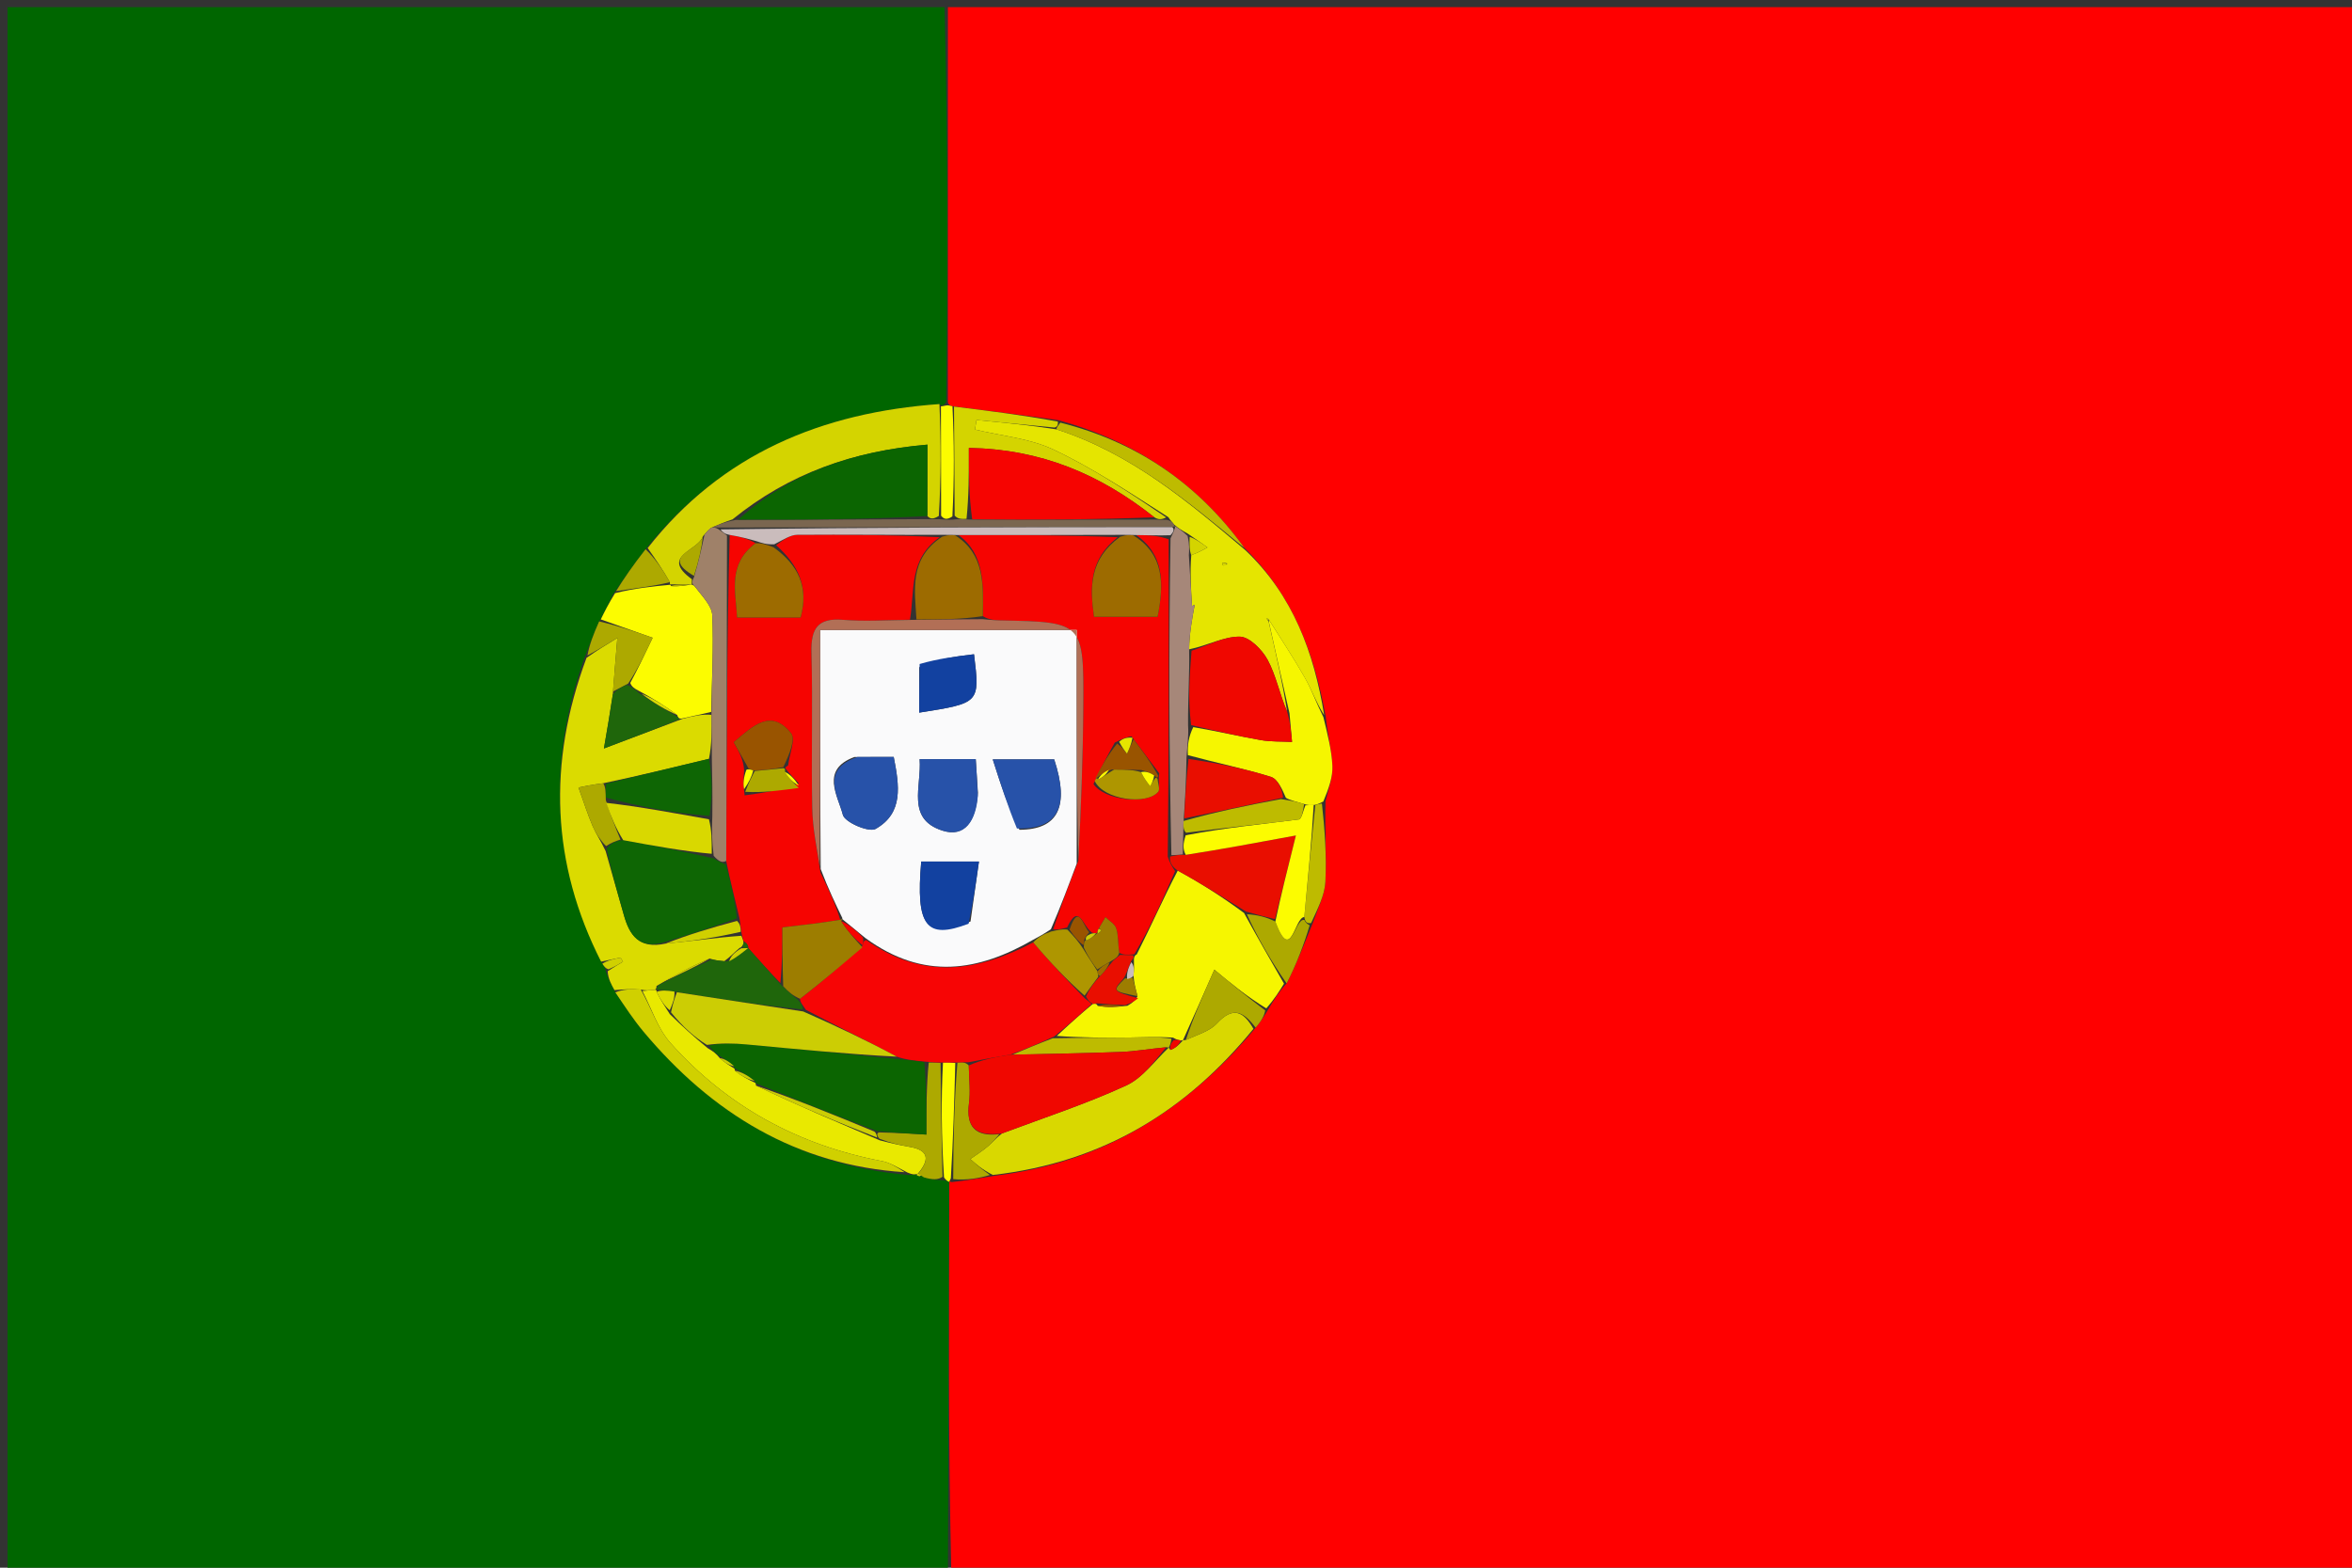 <svg xml:space="preserve" viewBox="0 0 330 220" width="100%" y="0px" x="0px" xmlns:xlink="http://www.w3.org/1999/xlink" xmlns="http://www.w3.org/2000/svg" id="Layer_1" version="1.1">
<rect x="0" y="0" width="330" height="220" fill="#333333" stroke="none"/>
<path d="M133,1 
	C198.953,1 264.906,1 330.93,1 
	C330.93,74.234 330.93,147.469 330.93,221 
	C265.313,221 199.625,221 133.469,220.531 
	C133.055,201.997 133.11,183.931 133.178,165.846 
	C133.191,165.828 133.196,165.782 133.53,165.892 
	C135.664,165.663 137.462,165.325 139.668,164.984 
	C154.886,163.117 166.551,155.787 176.176,144.218 
	C176.935,143.323 177.385,142.587 177.99,141.57 
	C178.815,140.205 179.484,139.121 180.521,138.006 
	C181.91,135.297 182.93,132.62 184.147,129.638 
	C184.909,127.475 185.858,125.637 185.957,123.755 
	C186.15,120.085 185.867,116.391 185.981,112.431 
	C186.457,110.59 187.014,109.012 186.942,107.462 
	C186.841,105.266 186.276,103.091 186.015,100.617 
	C184.386,91.616 181.392,83.524 174.609,76.91 
	C167.983,67.761 159.411,61.99 148.514,58.968 
	C143.395,58.233 138.623,57.646 133.636,57.012 
	C133.42,56.965 132.999,56.829 132.999,56.371 
	C133,37.609 133,19.304 133,1 
z" stroke="none" opacity="1" fill="#FF0000"></path>
<path d="M133.165,165.865 
	C133.11,183.931 133.055,201.997 133,220.531 
	C89.04,221 45.08,221 1.06,221 
	C1.06,147.773 1.06,74.546 1.06,1 
	C44.687,1 88.375,1 132.531,1 
	C133,19.304 133,37.609 132.759,56.443 
	C132.351,56.991 132.185,57.009 131.811,56.704 
	C115.33,57.872 101.239,63.695 90.58,77.074 
	C88.904,79.212 87.524,81.188 86.006,83.44 
	C85.343,84.786 84.819,85.854 84.065,87.204 
	C83.256,89.014 82.678,90.542 81.967,92.406 
	C76.775,107.162 77.379,121.247 84.512,135.24 
	C84.824,135.701 84.964,135.874 84.996,136.313 
	C85.33,137.367 85.771,138.156 86.331,139.257 
	C87.712,141.294 88.883,143.094 90.25,144.73 
	C99.876,156.249 111.836,163.533 127.434,164.883 
	C128.07,164.87 128.322,164.818 128.625,164.885 
	C128.676,165.004 129.032,165.07 129.032,165.07 
	C129.032,165.07 129.33,164.896 129.751,165.244 
	C130.892,165.587 131.613,165.582 132.542,165.65 
	C132.749,165.725 133.165,165.865 133.165,165.865 
z" stroke="none" opacity="1" fill="#006600"></path>
<path d="M180.153,138.038 
	C179.484,139.121 178.815,140.205 177.672,141.513 
	C174.87,139.804 172.542,137.872 170.38,136.078 
	C168.808,139.64 167.412,142.804 165.983,145.966 
	C165.951,145.965 165.944,146.029 165.678,146.002 
	C165.239,145.931 165.066,145.887 164.587,145.617 
	C162.378,145.463 160.477,145.574 158.574,145.595 
	C155.071,145.634 151.568,145.619 148.274,145.378 
	C150.037,143.724 151.59,142.319 153.33,140.886 
	C153.516,140.859 153.888,140.8 153.995,141.147 
	C155.369,141.411 156.636,141.328 158.191,141.143 
	C158.881,140.724 159.284,140.405 159.603,139.792 
	C159.318,138.731 159.117,137.963 159.034,136.944 
	C159.131,136.061 159.109,135.431 159.095,134.615 
	C159.104,134.429 159.169,134.062 159.492,133.937 
	C161.501,129.96 163.186,126.109 165.245,122.178 
	C168.559,123.985 171.5,125.872 174.551,128.128 
	C176.492,131.678 178.323,134.858 180.153,138.038 
z" stroke="none" opacity="1" fill="#F6F600"></path>
<path d="M174.754,77.225 
	C181.392,83.524 184.386,91.616 185.785,100.353 
	C184.665,98.605 184.018,96.754 183.064,95.077 
	C181.491,92.312 179.719,89.66 177.979,86.869 
	C177.929,86.777 177.655,86.778 177.655,86.778 
	C177.655,86.778 177.966,87.026 178.037,87.386 
	C179.046,91.86 179.985,95.972 180.601,99.9 
	C179.506,97.322 179.032,94.767 177.854,92.593 
	C177.076,91.158 175.296,89.359 173.946,89.344 
	C171.699,89.318 169.437,90.593 166.842,91.122 
	C166.875,88.905 167.248,86.887 167.621,84.869 
	C167.495,84.924 167.369,84.979 167.243,85.035 
	C167.097,82.656 166.951,80.278 167.143,77.905 
	C168.125,77.549 168.768,77.188 169.411,76.826 
	C168.563,76.209 167.715,75.592 166.591,74.852 
	C165.805,74.419 165.294,74.107 164.724,73.605 
	C164.459,73.231 164.237,73.068 163.94,72.587 
	C158.541,69.153 153.366,65.715 147.806,63.089 
	C144.443,61.501 140.486,61.172 136.795,60.277 
	C136.867,59.832 136.939,59.387 137.011,58.941 
	C140.668,59.295 144.324,59.648 148.228,60.252 
	C158.777,63.653 166.752,70.46 174.754,77.225 
M172.2,79.065 
	C171.966,79.024 171.731,78.983 171.497,78.942 
	C171.501,79.076 171.485,79.322 171.512,79.327 
	C171.747,79.369 171.989,79.368 172.2,79.065 
z" stroke="none" opacity="1" fill="#E5E500"></path>
<path d="M175.866,144.377 
	C166.551,155.787 154.886,163.117 139.297,164.886 
	C137.728,164.078 136.937,163.367 136.145,162.656 
	C136.969,162.069 137.833,161.528 138.605,160.878 
	C139.203,160.376 139.688,159.738 140.581,159.062 
	C146.656,156.792 152.492,154.883 158.03,152.326 
	C160.362,151.249 162.063,148.807 164.017,146.981 
	C163.983,146.977 163.972,147.045 164.216,147.339 
	C164.955,147.098 165.45,146.564 165.944,146.029 
	C165.944,146.029 165.951,145.965 166.347,145.948 
	C168.094,145.181 169.739,144.703 170.737,143.626 
	C173.007,141.177 174.476,141.961 175.866,144.377 
z" stroke="none" opacity="1" fill="#D9D800"></path>
<path d="M180.923,100.085 
	C179.985,95.972 179.046,91.86 178.054,87.371 
	C178.001,86.996 178.03,86.96 178.03,86.96 
	C179.719,89.66 181.491,92.312 183.064,95.077 
	C184.018,96.754 184.665,98.605 185.68,100.643 
	C186.276,103.091 186.841,105.266 186.942,107.462 
	C187.014,109.012 186.457,110.59 185.671,112.478 
	C184.958,112.851 184.753,112.901 184.32,112.972 
	C183.78,113.002 183.467,113.008 182.978,112.833 
	C181.908,112.492 181.016,112.328 180.417,111.957 
	C179.916,110.806 179.291,109.321 178.3,109.013 
	C174.582,107.855 170.744,107.08 166.668,105.974 
	C166.589,104.552 166.792,103.318 167.423,102.041 
	C170.859,102.628 173.855,103.327 176.88,103.858 
	C178.318,104.11 179.813,104.041 181.282,104.118 
	C181.162,102.774 181.043,101.429 180.923,100.085 
z" stroke="none" opacity="1" fill="#F6F600"></path>
<path d="M147.981,60.002 
	C144.324,59.648 140.668,59.295 137.011,58.941 
	C136.939,59.387 136.867,59.832 136.795,60.277 
	C140.486,61.172 144.443,61.501 147.806,63.089 
	C153.366,65.715 158.541,69.153 163.624,72.609 
	C162.948,72.95 162.527,72.931 161.964,72.595 
	C154.313,66.521 146.01,63.03 135.938,62.861 
	C135.938,66.5 135.938,69.635 135.61,72.812 
	C134.843,72.843 134.403,72.831 133.944,72.364 
	C133.901,66.959 133.876,62.009 133.852,57.059 
	C138.623,57.646 143.395,58.233 148.42,59.162 
	C148.49,59.735 148.259,59.901 147.981,60.002 
z" stroke="none" opacity="1" fill="#D4D400"></path>
<path d="M148.228,60.252 
	C148.259,59.901 148.49,59.735 148.768,59.309 
	C159.411,61.99 167.983,67.761 174.609,76.91 
	C166.752,70.46 158.777,63.653 148.228,60.252 
z" stroke="none" opacity="1" fill="#BEBB00"></path>
<path d="M176.176,144.218 
	C174.476,141.961 173.007,141.177 170.737,143.626 
	C169.739,144.703 168.094,145.181 166.38,145.949 
	C167.412,142.804 168.808,139.64 170.38,136.078 
	C172.542,137.872 174.87,139.804 177.516,141.794 
	C177.385,142.587 176.935,143.323 176.176,144.218 
z" stroke="none" opacity="1" fill="#ADA900"></path>
<path d="M140.222,159.16 
	C139.688,159.738 139.203,160.376 138.605,160.878 
	C137.833,161.528 136.969,162.069 136.145,162.656 
	C136.937,163.367 137.728,164.078 138.89,164.888 
	C137.462,165.325 135.664,165.663 133.742,165.471 
	C133.756,159.683 133.894,154.426 134.336,149.11 
	C135.054,149.057 135.468,149.064 135.925,149.518 
	C135.978,151.579 136.172,153.215 135.96,154.797 
	C135.507,158.191 136.912,159.551 140.222,159.16 
z" stroke="none" opacity="1" fill="#ADA900"></path>
<path d="M184.548,112.951 
	C184.753,112.901 184.958,112.851 185.472,112.754 
	C185.867,116.391 186.15,120.085 185.957,123.755 
	C185.858,125.637 184.909,127.475 183.95,129.548 
	C183.304,129.603 183.124,129.384 183.004,128.689 
	C183.51,123.166 184.029,118.058 184.548,112.951 
z" stroke="none" opacity="1" fill="#BEBB00"></path>
<path d="M183.017,129.104 
	C183.124,129.384 183.304,129.603 183.753,129.853 
	C182.93,132.62 181.91,135.297 180.521,138.006 
	C178.323,134.858 176.492,131.678 174.939,128.295 
	C176.438,128.389 177.66,128.686 178.939,129.326 
	C181.159,135.336 181.6,128.743 183.017,129.104 
z" stroke="none" opacity="1" fill="#ADA900"></path>
<path d="M134.032,149.169 
	C133.894,154.426 133.756,159.683 133.407,165.361 
	C133.196,165.782 133.191,165.828 133.178,165.846 
	C133.165,165.865 132.749,165.725 132.451,165.216 
	C132.091,159.528 132.028,154.348 132.308,149.103 
	C133.111,149.082 133.571,149.125 134.032,149.169 
z" stroke="none" opacity="1" fill="#FCFC00"></path>
<path d="M133.636,57.012 
	C133.876,62.009 133.901,66.959 133.628,72.469 
	C132.896,72.963 132.462,72.897 132.045,72.375 
	C132.048,66.955 132.033,61.991 132.018,57.027 
	C132.185,57.009 132.351,56.991 132.758,56.901 
	C132.999,56.829 133.42,56.965 133.636,57.012 
z" stroke="none" opacity="1" fill="#FCFC00"></path>
<path d="M86.213,138.946 
	C85.771,138.156 85.33,137.367 85.257,136.299 
	C86.221,135.667 86.817,135.314 87.414,134.961 
	C87.298,134.767 87.183,134.572 87.068,134.378 
	C86.159,134.57 85.25,134.762 84.34,134.954 
	C77.379,121.247 76.775,107.162 82.293,92.318 
	C83.847,91.222 84.945,90.551 86.617,89.529 
	C86.357,92.651 86.175,94.851 85.984,97.442 
	C85.591,100.068 85.205,102.304 84.733,105.037 
	C88.746,103.518 92.118,102.242 95.791,100.863 
	C97.322,100.476 98.552,100.191 99.824,100.317 
	C99.868,102.614 99.872,104.5 99.472,106.488 
	C94.386,107.718 89.702,108.847 84.637,109.918 
	C83.059,110.112 81.862,110.364 81.164,110.511 
	C81.922,112.608 82.453,114.296 83.145,115.915 
	C83.614,117.011 84.31,118.011 84.971,119.43 
	C85.869,122.665 86.723,125.517 87.523,128.384 
	C88.318,131.232 89.666,133.225 93.372,132.422 
	C97.065,132.079 100.481,131.571 104.017,131.322 
	C104.209,131.755 104.282,131.93 104.322,132.328 
	C104.289,132.551 104.086,132.953 103.782,133.017 
	C102.98,133.673 102.484,134.265 101.626,134.882 
	C100.79,134.823 100.316,134.74 99.567,134.517 
	C96.895,135.655 94.497,136.933 92.108,138.373 
	C92.118,138.535 92.111,138.86 91.782,138.907 
	C91.013,138.994 90.573,139.033 89.911,138.867 
	C88.531,138.756 87.372,138.851 86.213,138.946 
z" stroke="none" opacity="1" fill="#DBDB00"></path>
<path d="M131.811,56.704 
	C132.033,61.991 132.048,66.955 131.725,72.403 
	C130.96,72.876 130.532,72.865 130.115,72.413 
	C130.126,68.863 130.126,65.753 130.126,62.396 
	C119.656,63.306 110.751,66.423 102.774,72.887 
	C101.618,73.276 100.811,73.624 99.754,74.076 
	C99.286,74.463 99.068,74.745 98.627,75.251 
	C97.972,77.33 92.543,78.006 97.074,81.283 
	C97.058,81.526 97.07,82.014 97.057,82.027 
	C97.044,82.04 97.011,82.026 96.627,82.036 
	C95.474,82.032 94.705,82.018 93.969,82.002 
	C94.002,82.001 93.995,82.066 93.989,81.702 
	C92.947,79.862 91.911,78.387 90.876,76.912 
	C101.239,63.695 115.33,57.872 131.811,56.704 
z" stroke="none" opacity="1" fill="#D4D400"></path>
<path d="M99.783,99.906 
	C98.552,100.191 97.322,100.476 95.65,100.835 
	C95.209,100.908 95.114,100.638 95.013,100.335 
	C93.263,99.026 91.614,98.02 89.68,96.978 
	C88.998,96.638 88.603,96.334 88.429,95.837 
	C89.507,93.841 90.365,92.039 91.572,89.502 
	C89.902,88.91 87.098,87.917 84.294,86.923 
	C84.819,85.854 85.343,84.786 86.299,83.239 
	C89.152,82.529 91.573,82.298 93.995,82.066 
	C93.995,82.066 94.002,82.001 94.162,82.242 
	C95.218,82.33 96.115,82.178 97.011,82.026 
	C97.011,82.026 97.044,82.04 97.392,82.188 
	C98.509,83.671 99.875,84.981 99.937,86.349 
	C100.14,90.856 99.871,95.386 99.783,99.906 
z" stroke="none" opacity="1" fill="#FCFC00"></path>
<path d="M90.132,139.072 
	C90.573,139.033 91.013,138.994 91.764,138.919 
	C92.075,138.882 92.109,138.867 92.121,139.186 
	C92.69,140.347 93.248,141.19 93.985,142.322 
	C95.779,144.074 97.396,145.536 99.3,147.095 
	C100.037,147.521 100.486,147.85 100.991,148.491 
	C101.722,149.173 102.4,149.544 103.041,149.957 
	C103.005,150 103.081,149.916 103.117,150.259 
	C104.094,151.062 105.035,151.523 105.994,151.979 
	C106.012,151.974 106.024,152.009 106.077,152.351 
	C111.792,155.083 117.452,157.474 123.462,160.035 
	C125.089,160.456 126.362,160.728 127.644,160.95 
	C130.466,161.439 130.35,162.842 128.795,164.698 
	C128.753,164.698 128.574,164.766 128.574,164.766 
	C128.322,164.818 128.07,164.87 127.308,164.539 
	C125.787,163.743 124.812,163.145 123.762,162.945 
	C112.012,160.709 102.01,155.269 94.065,146.352 
	C92.279,144.348 91.418,141.521 90.132,139.072 
z" stroke="none" opacity="1" fill="#E9E900"></path>
<path d="M89.911,138.867 
	C91.418,141.521 92.279,144.348 94.065,146.352 
	C102.01,155.269 112.012,160.709 123.762,162.945 
	C124.812,163.145 125.787,163.743 126.924,164.5 
	C111.836,163.533 99.876,156.249 90.25,144.73 
	C88.883,143.094 87.712,141.294 86.331,139.257 
	C87.372,138.851 88.531,138.756 89.911,138.867 
z" stroke="none" opacity="1" fill="#D0D000"></path>
<path d="M128.837,164.699 
	C130.35,162.842 130.466,161.439 127.644,160.95 
	C126.362,160.728 125.089,160.456 123.414,159.814 
	C123.017,159.423 122.959,158.972 123.364,158.915 
	C125.689,158.97 127.608,159.082 129.977,159.221 
	C129.977,155.658 129.977,152.408 130.307,149.104 
	C131.08,149.088 131.523,149.128 131.965,149.168 
	C132.028,154.348 132.091,159.528 132.244,165.142 
	C131.613,165.582 130.892,165.587 129.62,165.221 
	C129.069,164.849 128.837,164.699 128.837,164.699 
z" stroke="none" opacity="1" fill="#ADA900"></path>
<path d="M84.065,87.204 
	C87.098,87.917 89.902,88.91 91.572,89.502 
	C90.365,92.039 89.507,93.841 88.136,95.925 
	C87.078,96.487 86.535,96.769 85.992,97.051 
	C86.175,94.851 86.357,92.651 86.617,89.529 
	C84.945,90.551 83.847,91.222 82.424,91.982 
	C82.678,90.542 83.256,89.014 84.065,87.204 
z" stroke="none" opacity="1" fill="#ADA900"></path>
<path d="M93.989,81.702 
	C91.573,82.298 89.152,82.529 86.438,82.962 
	C87.524,81.188 88.904,79.212 90.58,77.074 
	C91.911,78.387 92.947,79.862 93.989,81.702 
z" stroke="none" opacity="1" fill="#ADA900"></path>
<path d="M84.512,135.24 
	C85.25,134.762 86.159,134.57 87.068,134.378 
	C87.183,134.572 87.298,134.767 87.414,134.961 
	C86.817,135.314 86.221,135.667 85.364,136.034 
	C84.964,135.874 84.824,135.701 84.512,135.24 
z" stroke="none" opacity="1" fill="#D0D000"></path>
<path d="M128.795,164.698 
	C128.837,164.699 129.069,164.849 129.199,164.873 
	C129.33,164.896 129.032,165.07 129.032,165.07 
	C129.032,165.07 128.676,165.004 128.625,164.885 
	C128.574,164.766 128.753,164.698 128.795,164.698 
z" stroke="none" opacity="1" fill="#D0D000"></path>
<path d="M164.871,122.258 
	C163.186,126.109 161.501,129.96 159.155,133.917 
	C158.046,134.017 157.596,134.012 157.033,133.702 
	C156.838,132.354 156.926,131.256 156.614,130.286 
	C156.413,129.662 155.625,129.227 155.1,128.707 
	C154.805,129.207 154.51,129.708 154.111,130.393 
	C154.007,130.577 153.918,130.991 153.953,130.989 
	C153.988,130.987 153.977,130.918 153.783,130.943 
	C153.588,130.967 153.195,130.975 153.03,130.713 
	C151.957,129.947 151.339,126.621 149.719,130.164 
	C148.876,130.358 148.332,130.547 147.769,130.413 
	C148.857,127.124 149.964,124.159 151.292,120.823 
	C151.682,113.372 151.947,106.292 151.994,99.21 
	C152.074,87.289 152.016,87.291 140.345,87.065 
	C139.522,87.049 138.7,86.951 137.893,86.467 
	C137.976,81.917 138.142,77.757 134.482,75.085 
	C142.299,75.07 149.649,75.098 156.835,75.389 
	C152.834,78.491 152.905,82.364 153.498,86.554 
	C156.697,86.554 159.578,86.554 162.419,86.554 
	C163.342,81.859 163.34,77.816 159.414,75.086 
	C161.209,75.107 162.591,75.167 163.973,75.681 
	C163.993,90.755 164.014,105.374 163.845,120.183 
	C164.062,121.001 164.466,121.63 164.871,122.258 
M156.405,104.219 
	C155.47,105.899 154.534,107.579 153.423,110.028 
	C154.869,112.257 160.887,113.035 162.504,111.11 
	C162.794,110.764 162.451,109.885 162.645,108.52 
	C161.447,106.929 160.248,105.337 158.745,103.319 
	C158.147,103.46 157.549,103.6 156.405,104.219 
z" stroke="none" opacity="1" fill="#F60401"></path>
<path d="M132.308,149.103 
	C131.523,149.128 131.08,149.088 130.021,148.999 
	C128.258,148.838 127.112,148.726 125.831,148.286 
	C121.505,145.965 117.314,143.973 113.063,141.71 
	C112.63,141.043 112.257,140.645 112.251,140.167 
	C115.413,137.706 118.208,135.327 121.043,132.667 
	C121.124,132.202 121.165,132.017 121.549,131.923 
	C129.603,137.626 137.277,136.296 144.97,132.249 
	C147.348,135.067 149.69,137.527 152.234,140.122 
	C152.694,140.451 152.93,140.671 153.144,140.914 
	C151.59,142.319 150.037,143.724 147.906,145.455 
	C145.564,146.523 143.799,147.266 141.723,148.006 
	C139.569,148.359 137.726,148.714 135.882,149.07 
	C135.468,149.064 135.054,149.057 134.336,149.11 
	C133.571,149.125 133.111,149.082 132.308,149.103 
z" stroke="none" opacity="1" fill="#F70505"></path>
<path d="M165.245,122.178 
	C164.466,121.63 164.062,121.001 164.168,120.206 
	C165.106,119.992 165.534,119.944 166.365,119.966 
	C171.39,119.179 176.012,118.322 181.823,117.245 
	C180.581,122.203 179.731,125.593 178.882,128.983 
	C177.66,128.686 176.438,128.389 174.828,127.925 
	C171.5,125.872 168.559,123.985 165.245,122.178 
z" stroke="none" opacity="1" fill="#E90E00"></path>
<path d="M142.033,148.009 
	C143.799,147.266 145.564,146.523 147.697,145.704 
	C151.568,145.619 155.071,145.634 158.574,145.595 
	C160.477,145.574 162.378,145.463 164.36,145.755 
	C164.284,146.427 164.128,146.736 163.972,147.045 
	C163.972,147.045 163.983,146.977 163.577,146.97 
	C161.211,147.191 159.255,147.548 157.287,147.623 
	C152.205,147.818 147.118,147.888 142.033,148.009 
z" stroke="none" opacity="1" fill="#BEBB00"></path>
<path d="M153.33,140.886 
	C152.93,140.671 152.694,140.451 152.371,139.858 
	C152.902,138.67 153.498,137.88 154.358,136.966 
	C155.071,136.229 155.519,135.616 156.166,134.839 
	C156.625,134.452 156.885,134.229 157.146,134.006 
	C157.596,134.012 158.046,134.017 158.832,134.043 
	C159.169,134.062 159.104,134.429 158.732,134.842 
	C158.208,135.996 158.057,136.737 157.585,137.391 
	C156.056,139.079 156.056,139.079 159.687,140.086 
	C159.284,140.405 158.881,140.724 157.862,141.057 
	C156.126,140.981 155.007,140.891 153.888,140.8 
	C153.888,140.8 153.516,140.859 153.33,140.886 
z" stroke="none" opacity="1" fill="#E90E00"></path>
<path d="M159.603,139.792 
	C156.056,139.079 156.056,139.079 157.835,137.312 
	C158.576,137.279 158.745,137.238 158.915,137.196 
	C159.117,137.963 159.318,138.731 159.603,139.792 
z" stroke="none" opacity="1" fill="#9D7D00"></path>
<path d="M153.995,141.147 
	C155.007,140.891 156.126,140.981 157.574,141.158 
	C156.636,141.328 155.369,141.411 153.995,141.147 
z" stroke="none" opacity="1" fill="#995400"></path>
<path d="M159.034,136.944 
	C158.745,137.238 158.576,137.279 158.156,137.399 
	C158.057,136.737 158.208,135.996 158.723,135.029 
	C159.109,135.431 159.131,136.061 159.034,136.944 
z" stroke="none" opacity="1" fill="#CABCBC"></path>
<path d="M164.216,147.339 
	C164.128,146.736 164.284,146.427 164.667,145.981 
	C165.066,145.887 165.239,145.931 165.678,146.002 
	C165.45,146.564 164.955,147.098 164.216,147.339 
z" stroke="none" opacity="1" fill="#F00700"></path>
<path d="M180.601,99.9 
	C181.043,101.429 181.162,102.774 181.282,104.118 
	C179.813,104.041 178.318,104.11 176.88,103.858 
	C173.855,103.327 170.859,102.628 167.124,101.757 
	C166.657,98.117 166.919,94.719 167.181,91.321 
	C169.437,90.593 171.699,89.318 173.946,89.344 
	C175.296,89.359 177.076,91.158 177.854,92.593 
	C179.032,94.767 179.506,97.322 180.601,99.9 
z" stroke="none" opacity="1" fill="#F00700"></path>
<path d="M166.842,91.122 
	C166.919,94.719 166.657,98.117 166.695,101.8 
	C166.792,103.318 166.589,104.552 166.472,106.318 
	C166.423,109.517 166.288,112.185 166.068,115.211 
	C166.016,116.058 166.049,116.546 166.016,117.388 
	C165.954,118.46 165.958,119.179 165.962,119.897 
	C165.534,119.944 165.106,119.992 164.356,120.016 
	C164.014,105.374 163.993,90.755 164.231,75.565 
	C164.644,74.662 164.798,74.329 164.884,73.969 
	C164.815,73.942 164.784,73.796 164.784,73.796 
	C165.294,74.107 165.805,74.419 166.635,75.218 
	C166.904,76.437 166.855,77.169 166.805,77.9 
	C166.951,80.278 167.097,82.656 167.243,85.035 
	C167.369,84.979 167.495,84.924 167.621,84.869 
	C167.248,86.887 166.875,88.905 166.842,91.122 
z" stroke="none" opacity="1" fill="#A68779"></path>
<path d="M100.003,73.971 
	C100.811,73.624 101.618,73.276 103.227,72.961 
	C112.721,72.947 121.413,72.9 130.104,72.854 
	C130.532,72.865 130.96,72.876 131.708,72.859 
	C132.462,72.897 132.896,72.963 133.647,72.924 
	C134.403,72.831 134.843,72.843 136.076,72.911 
	C145.281,72.949 153.693,72.93 162.105,72.911 
	C162.527,72.931 162.948,72.95 163.686,72.948 
	C164.237,73.068 164.459,73.231 164.724,73.605 
	C164.784,73.796 164.815,73.942 164.419,73.943 
	C143.022,73.976 122.021,74.007 100.765,74.028 
	C100.342,74.003 100.172,73.987 100.003,73.971 
z" stroke="none" opacity="1" fill="#7A6650"></path>
<path d="M167.143,77.905 
	C166.855,77.169 166.904,76.437 166.911,75.34 
	C167.715,75.592 168.563,76.209 169.411,76.826 
	C168.768,77.188 168.125,77.549 167.143,77.905 
z" stroke="none" opacity="1" fill="#D4D400"></path>
<path d="M172.214,79.222 
	C171.989,79.368 171.747,79.369 171.512,79.327 
	C171.485,79.322 171.501,79.076 171.497,78.942 
	C171.731,78.983 171.966,79.024 172.214,79.222 
z" stroke="none" opacity="1" fill="#D4D400"></path>
<path d="M177.983,87.011 
	C177.966,87.026 177.655,86.778 177.655,86.778 
	C177.655,86.778 177.929,86.777 177.979,86.869 
	C178.03,86.96 178.001,86.996 177.983,87.011 
z" stroke="none" opacity="1" fill="#F6F600"></path>
<path d="M141.723,148.006 
	C147.118,147.888 152.205,147.818 157.287,147.623 
	C159.255,147.548 161.211,147.191 163.612,146.974 
	C162.063,148.807 160.362,151.249 158.03,152.326 
	C152.492,154.883 146.656,156.792 140.581,159.062 
	C136.912,159.551 135.507,158.191 135.96,154.797 
	C136.172,153.215 135.978,151.579 135.925,149.518 
	C137.726,148.714 139.569,148.359 141.723,148.006 
z" stroke="none" opacity="1" fill="#F00700"></path>
<path d="M166.365,119.966 
	C165.958,119.179 165.954,118.46 166.36,117.216 
	C171.931,116.153 177.098,115.657 182.244,114.994 
	C182.626,114.945 182.855,113.7 183.155,113.011 
	C183.467,113.008 183.78,113.002 184.32,112.972 
	C184.029,118.058 183.51,123.166 183.004,128.689 
	C181.6,128.743 181.159,135.336 178.939,129.326 
	C179.731,125.593 180.581,122.203 181.823,117.245 
	C176.012,118.322 171.39,119.179 166.365,119.966 
z" stroke="none" opacity="1" fill="#FCFC00"></path>
<path d="M166.152,114.853 
	C166.288,112.185 166.423,109.517 166.755,106.506 
	C170.744,107.08 174.582,107.855 178.3,109.013 
	C179.291,109.321 179.916,110.806 180.02,111.934 
	C174.937,113.029 170.545,113.941 166.152,114.853 
z" stroke="none" opacity="1" fill="#E90E00"></path>
<path d="M166.068,115.211 
	C170.545,113.941 174.937,113.029 179.727,112.14 
	C181.016,112.328 181.908,112.492 182.978,112.833 
	C182.855,113.7 182.626,114.945 182.244,114.994 
	C177.098,115.657 171.931,116.153 166.425,116.863 
	C166.049,116.546 166.016,116.058 166.068,115.211 
z" stroke="none" opacity="1" fill="#BEBB00"></path>
<path d="M161.964,72.595 
	C153.693,72.93 145.281,72.949 136.404,72.868 
	C135.938,69.635 135.938,66.5 135.938,62.861 
	C146.01,63.03 154.313,66.521 161.964,72.595 
z" stroke="none" opacity="1" fill="#F60401"></path>
<path d="M104.355,132.106 
	C104.282,131.93 104.209,131.755 104.055,131.023 
	C103.914,130.071 103.854,129.678 103.773,128.936 
	C103.113,126.159 102.476,123.73 101.895,120.814 
	C101.967,105.265 101.982,90.204 102.379,75.069 
	C103.9,75.316 105.039,75.637 106.015,76.231 
	C102.097,79.171 103.207,82.868 103.421,86.657 
	C106.631,86.657 109.511,86.657 112.331,86.657 
	C113.492,82.36 112.016,79.313 108.896,76.504 
	C109.953,75.721 110.908,75.057 111.868,75.05 
	C118.584,74.999 125.301,75.084 131.851,75.387 
	C127.487,78.449 128.363,82.845 127.676,86.959 
	C124.229,87.026 121.238,87.23 118.284,86.983 
	C114.689,86.683 113.759,88.232 113.852,91.589 
	C114.051,98.857 113.812,106.136 113.962,113.407 
	C114.022,116.316 114.636,119.215 115.119,122.436 
	C116.231,124.798 117.221,126.843 117.89,129.075 
	C115.116,129.54 112.662,129.818 109.772,130.147 
	C109.772,132.278 109.772,135.198 109.489,137.955 
	C107.793,136.202 106.379,134.612 104.977,133.037 
	C104.989,133.052 105.025,133.035 104.974,132.841 
	C104.807,132.389 104.618,132.209 104.355,132.106 
M110.207,107.837 
	C110.207,107.837 110.038,107.748 110.583,107.396 
	C110.758,105.859 111.662,103.733 110.98,102.889 
	C108.169,99.413 105.693,101.831 102.946,104.16 
	C103.651,105.404 104.349,106.638 104.409,108.174 
	C104.327,109.079 104.245,109.984 104.476,111.616 
	C107.009,111.268 109.542,110.92 112.094,109.93 
	C111.47,109.296 110.846,108.662 110.207,107.837 
z" stroke="none" opacity="1" fill="#F60401"></path>
<path d="M101.839,121.301 
	C102.476,123.73 103.113,126.159 103.389,128.886 
	C99.716,130.209 96.405,131.232 93.095,132.256 
	C89.666,133.225 88.318,131.232 87.523,128.384 
	C86.723,125.517 85.869,122.665 85.108,119.113 
	C85.804,118.22 86.431,118.021 87.439,117.905 
	C91.828,118.716 95.836,119.445 100.114,120.456 
	C100.87,120.926 101.354,121.114 101.839,121.301 
z" stroke="none" opacity="1" fill="#0E6604"></path>
<path d="M101.895,120.814 
	C101.354,121.114 100.87,120.926 100.134,120.101 
	C99.872,117.973 99.861,116.482 99.944,114.532 
	C99.983,111.51 99.929,108.948 99.875,106.387 
	C99.872,104.5 99.868,102.614 99.824,100.317 
	C99.871,95.386 100.14,90.856 99.937,86.349 
	C99.875,84.981 98.509,83.671 97.405,82.175 
	C97.07,82.014 97.058,81.526 97.352,81.056 
	C98.047,78.733 98.449,76.88 98.85,75.027 
	C99.068,74.745 99.286,74.463 99.754,74.076 
	C100.172,73.987 100.342,74.003 100.834,74.281 
	C101.438,74.743 101.718,74.943 101.998,75.143 
	C101.982,90.204 101.967,105.265 101.895,120.814 
z" stroke="none" opacity="1" fill="#9F8169"></path>
<path d="M104.965,133.023 
	C106.379,134.612 107.793,136.202 109.608,138.241 
	C110.634,139.21 111.259,139.729 111.884,140.248 
	C112.257,140.645 112.63,141.043 112.627,141.671 
	C106.493,141.016 100.734,140.131 94.625,139.15 
	C93.553,138.992 92.831,138.93 92.109,138.867 
	C92.109,138.867 92.075,138.882 92.093,138.871 
	C92.111,138.86 92.118,138.535 92.442,138.22 
	C95.124,136.822 97.483,135.739 99.841,134.656 
	C100.316,134.74 100.79,134.823 101.951,134.932 
	C103.414,134.312 104.19,133.667 104.965,133.023 
z" stroke="none" opacity="1" fill="#1F660B"></path>
<path d="M99.472,106.488 
	C99.929,108.948 99.983,111.51 99.56,114.514 
	C94.408,114.077 89.733,113.197 84.994,111.929 
	C84.958,111.018 84.988,110.497 85.018,109.976 
	C89.702,108.847 94.386,107.718 99.472,106.488 
z" stroke="none" opacity="1" fill="#0E6604"></path>
<path d="M85.984,97.442 
	C86.535,96.769 87.078,96.487 87.914,96.118 
	C88.603,96.334 88.998,96.638 89.735,97.324 
	C91.755,98.683 93.434,99.66 95.114,100.638 
	C95.114,100.638 95.209,100.908 95.35,100.936 
	C92.118,102.242 88.746,103.518 84.733,105.037 
	C85.205,102.304 85.591,100.068 85.984,97.442 
z" stroke="none" opacity="1" fill="#1F660B"></path>
<path d="M84.637,109.918 
	C84.988,110.497 84.958,111.018 85.001,112.277 
	C85.734,114.617 86.396,116.22 87.057,117.822 
	C86.431,118.021 85.804,118.22 85.041,118.736 
	C84.31,118.011 83.614,117.011 83.145,115.915 
	C82.453,114.296 81.922,112.608 81.164,110.511 
	C81.862,110.364 83.059,110.112 84.637,109.918 
z" stroke="none" opacity="1" fill="#ADA900"></path>
<path d="M93.372,132.422 
	C96.405,131.232 99.716,130.209 103.411,129.234 
	C103.854,129.678 103.914,130.071 103.935,130.764 
	C100.481,131.571 97.065,132.079 93.372,132.422 
z" stroke="none" opacity="1" fill="#D0D000"></path>
<path d="M99.567,134.517 
	C97.483,135.739 95.124,136.822 92.432,138.058 
	C94.497,136.933 96.895,135.655 99.567,134.517 
z" stroke="none" opacity="1" fill="#D0D000"></path>
<path d="M104.977,133.037 
	C104.19,133.667 103.414,134.312 102.312,134.907 
	C102.484,134.265 102.98,133.673 104.013,133.076 
	C104.548,133.071 105.025,133.035 105.025,133.035 
	C105.025,133.035 104.989,133.052 104.977,133.037 
z" stroke="none" opacity="1" fill="#D0D000"></path>
<path d="M104.974,132.841 
	C105.025,133.035 104.548,133.071 104.317,133.012 
	C104.086,132.953 104.289,132.551 104.322,132.328 
	C104.618,132.209 104.807,132.389 104.974,132.841 
z" stroke="none" opacity="1" fill="#1F660B"></path>
<path d="M130.115,72.413 
	C121.413,72.9 112.721,72.947 103.576,72.919 
	C110.751,66.423 119.656,63.306 130.126,62.396 
	C130.126,65.753 130.126,68.863 130.115,72.413 
z" stroke="none" opacity="1" fill="#0B6501"></path>
<path d="M98.627,75.251 
	C98.449,76.88 98.047,78.733 97.368,80.813 
	C92.543,78.006 97.972,77.33 98.627,75.251 
z" stroke="none" opacity="1" fill="#ADA900"></path>
<path d="M96.627,82.036 
	C96.115,82.178 95.218,82.33 94.129,82.243 
	C94.705,82.018 95.474,82.032 96.627,82.036 
z" stroke="none" opacity="1" fill="#ADA900"></path>
<path d="M95.013,100.335 
	C93.434,99.66 91.755,98.683 90.021,97.36 
	C91.614,98.02 93.263,99.026 95.013,100.335 
z" stroke="none" opacity="1" fill="#DBDB00"></path>
<path d="M125.966,148.615 
	C127.112,148.726 128.258,148.838 129.691,149.054 
	C129.977,152.408 129.977,155.658 129.977,159.221 
	C127.608,159.082 125.689,158.97 123.062,158.727 
	C116.911,156.401 111.467,154.205 106.024,152.009 
	C106.024,152.009 106.012,151.974 105.898,151.68 
	C104.884,150.896 103.982,150.406 103.081,149.916 
	C103.081,149.916 103.005,150 102.969,149.665 
	C102.267,148.946 101.602,148.562 100.936,148.179 
	C100.486,147.85 100.037,147.521 99.472,146.732 
	C101.149,146.366 102.945,146.401 104.729,146.568 
	C111.81,147.228 118.888,147.929 125.966,148.615 
z" stroke="none" opacity="1" fill="#0B6501"></path>
<path d="M125.831,148.286 
	C118.888,147.929 111.81,147.228 104.729,146.568 
	C102.945,146.401 101.149,146.366 99.186,146.635 
	C97.396,145.536 95.779,144.074 94.148,142.061 
	C94.415,140.756 94.695,140 94.976,139.245 
	C100.734,140.131 106.493,141.016 112.687,141.941 
	C117.314,143.973 121.505,145.965 125.831,148.286 
z" stroke="none" opacity="1" fill="#CCCD04"></path>
<path d="M106.077,152.351 
	C111.467,154.205 116.911,156.401 122.656,158.785 
	C122.959,158.972 123.017,159.423 123.065,159.643 
	C117.452,157.474 111.792,155.083 106.077,152.351 
z" stroke="none" opacity="1" fill="#CCCD04"></path>
<path d="M94.625,139.15 
	C94.695,140 94.415,140.756 93.971,141.772 
	C93.248,141.19 92.69,140.347 92.121,139.186 
	C92.831,138.93 93.553,138.992 94.625,139.15 
z" stroke="none" opacity="1" fill="#DBDB00"></path>
<path d="M103.117,150.259 
	C103.982,150.406 104.884,150.896 105.88,151.685 
	C105.035,151.523 104.094,151.062 103.117,150.259 
z" stroke="none" opacity="1" fill="#CCCD04"></path>
<path d="M100.991,148.491 
	C101.602,148.562 102.267,148.946 103.005,149.622 
	C102.4,149.544 101.722,149.173 100.991,148.491 
z" stroke="none" opacity="1" fill="#CCCD04"></path>
<path d="M118.211,128.888 
	C117.221,126.843 116.231,124.798 115.149,121.954 
	C115.057,110.255 115.057,99.355 115.057,88.407 
	C127.239,88.407 139.059,88.407 151.07,88.407 
	C151.07,99.619 151.07,110.406 151.07,121.193 
	C149.964,124.159 148.857,127.124 147.446,130.403 
	C146.406,131.108 145.67,131.5 144.935,131.892 
	C137.277,136.296 129.603,137.626 121.411,131.633 
	C119.981,130.469 119.033,129.686 118.119,128.933 
	C118.155,128.964 118.211,128.888 118.211,128.888 
M143.031,116.444 
	C148.491,116.434 150.077,113.172 147.91,106.568 
	C145.448,106.568 143.033,106.568 139.289,106.568 
	C140.45,110.192 141.394,113.141 143.031,116.444 
M119.881,106.232 
	C115.061,108.007 117.565,111.653 118.26,114.349 
	C118.531,115.402 121.92,116.857 122.86,116.322 
	C126.789,114.086 126.182,110.261 125.395,106.225 
	C123.664,106.225 122.196,106.225 119.881,106.232 
M137.21,111.244 
	C137.107,109.67 137.004,108.096 136.902,106.531 
	C134.044,106.531 131.651,106.531 129.031,106.531 
	C129.322,110.382 127.116,114.896 132.194,116.552 
	C135.388,117.593 136.931,115.197 137.21,111.244 
M136.17,129.315 
	C136.561,126.538 136.951,123.761 137.353,120.905 
	C134.032,120.905 131.629,120.905 129.254,120.905 
	C128.472,129.954 129.912,131.921 136.17,129.315 
M128.972,93.64 
	C128.972,95.736 128.972,97.832 128.972,100.005 
	C137.496,98.666 137.496,98.666 136.66,91.814 
	C134.166,92.115 131.629,92.421 128.972,93.64 
z" stroke="none" opacity="1" fill="#FAFAFB"></path>
<path d="M151.292,120.823 
	C151.07,110.406 151.07,99.619 151.07,88.407 
	C139.059,88.407 127.239,88.407 115.057,88.407 
	C115.057,99.355 115.057,110.255 115.027,121.637 
	C114.636,119.215 114.022,116.316 113.962,113.407 
	C113.812,106.136 114.051,98.857 113.852,91.589 
	C113.759,88.232 114.689,86.683 118.284,86.983 
	C121.238,87.23 124.229,87.026 128.113,86.987 
	C131.974,86.932 134.926,86.911 137.878,86.891 
	C138.7,86.951 139.522,87.049 140.345,87.065 
	C152.016,87.291 152.074,87.289 151.994,99.21 
	C151.947,106.292 151.682,113.372 151.292,120.823 
z" stroke="none" opacity="1" fill="#B26F56"></path>
<path d="M159.001,75.127 
	C163.34,77.816 163.342,81.859 162.419,86.554 
	C159.578,86.554 156.697,86.554 153.498,86.554 
	C152.905,82.364 152.834,78.491 157.166,75.321 
	C158.108,75.035 158.554,75.081 159.001,75.127 
z" stroke="none" opacity="1" fill="#9D6B00"></path>
<path d="M137.893,86.467 
	C134.926,86.911 131.974,86.932 128.585,86.924 
	C128.363,82.845 127.487,78.449 132.181,75.319 
	C133.124,75.036 133.57,75.082 134.015,75.127 
	C138.142,77.757 137.976,81.917 137.893,86.467 
z" stroke="none" opacity="1" fill="#9D6B00"></path>
<path d="M134.482,75.085 
	C133.57,75.082 133.124,75.036 132.348,75.058 
	C125.301,75.084 118.584,74.999 111.868,75.05 
	C110.908,75.057 109.953,75.721 108.636,76.381 
	C107.576,76.44 106.877,76.2 106.178,75.959 
	C105.039,75.637 103.9,75.316 102.379,75.069 
	C101.718,74.943 101.438,74.743 101.089,74.291 
	C122.021,74.007 143.022,73.976 164.488,73.97 
	C164.798,74.329 164.644,74.662 164.231,75.111 
	C162.591,75.167 161.209,75.107 159.414,75.086 
	C158.554,75.081 158.108,75.035 157.33,75.058 
	C149.649,75.098 142.299,75.07 134.482,75.085 
z" stroke="none" opacity="1" fill="#CABCBC"></path>
<path d="M144.97,132.249 
	C145.67,131.5 146.406,131.108 147.464,130.726 
	C148.332,130.547 148.876,130.358 149.767,130.457 
	C150.733,131.461 151.355,132.179 152.024,133.217 
	C152.7,134.376 153.327,135.215 153.985,136.313 
	C154.041,136.745 154.067,136.917 154.093,137.089 
	C153.498,137.88 152.902,138.67 152.17,139.724 
	C149.69,137.527 147.348,135.067 144.97,132.249 
z" stroke="none" opacity="1" fill="#AE9600"></path>
<path d="M162.4,109.253 
	C162.451,109.885 162.794,110.764 162.504,111.11 
	C160.887,113.035 154.869,112.257 153.595,109.598 
	C153.768,109.168 153.956,109.125 154.042,109.38 
	C154.718,109.103 155.308,108.572 156.32,107.996 
	C157.87,107.987 158.998,108.024 160.096,108.352 
	C160.504,109.207 160.942,109.771 161.38,110.335 
	C161.602,109.932 161.823,109.528 162.137,109.145 
	C162.23,109.166 162.4,109.253 162.4,109.253 
z" stroke="none" opacity="1" fill="#AE9600"></path>
<path d="M162.523,108.886 
	C162.4,109.253 162.23,109.166 162.037,108.846 
	C161.271,108.372 160.699,108.217 160.127,108.061 
	C158.998,108.024 157.87,107.987 156.007,107.99 
	C154.834,108.395 154.395,108.76 153.956,109.125 
	C153.956,109.125 153.768,109.168 153.683,109.213 
	C154.534,107.579 155.47,105.899 156.754,104.341 
	C157.442,104.897 157.782,105.331 158.121,105.765 
	C158.43,105.092 158.74,104.419 159.049,103.746 
	C160.248,105.337 161.447,106.929 162.523,108.886 
z" stroke="none" opacity="1" fill="#995400"></path>
<path d="M153.955,136.053 
	C153.327,135.215 152.7,134.376 152.061,132.952 
	C152.086,132.192 152.122,132.016 152.378,131.985 
	C153.058,131.725 153.518,131.321 153.977,130.918 
	C153.977,130.918 153.988,130.987 154.115,130.958 
	C154.243,130.928 154.493,130.573 154.493,130.573 
	C154.493,130.573 154.216,130.209 154.216,130.209 
	C154.51,129.708 154.805,129.207 155.1,128.707 
	C155.625,129.227 156.413,129.662 156.614,130.286 
	C156.926,131.256 156.838,132.354 157.033,133.702 
	C156.885,134.229 156.625,134.452 155.876,134.886 
	C154.91,135.416 154.432,135.734 153.955,136.053 
z" stroke="none" opacity="1" fill="#9D7D00"></path>
<path d="M152.158,131.841 
	C152.122,132.016 152.086,132.192 152.013,132.631 
	C151.355,132.179 150.733,131.461 150.065,130.452 
	C151.339,126.621 151.957,129.947 152.82,130.819 
	C152.462,131.303 152.256,131.522 152.158,131.841 
z" stroke="none" opacity="1" fill="#995400"></path>
<path d="M158.897,103.532 
	C158.74,104.419 158.43,105.092 158.121,105.765 
	C157.782,105.331 157.442,104.897 157.027,104.102 
	C157.549,103.6 158.147,103.46 158.897,103.532 
z" stroke="none" opacity="1" fill="#E5E500"></path>
<path d="M152.378,131.985 
	C152.256,131.522 152.462,131.303 152.986,131.081 
	C153.195,130.975 153.588,130.967 153.783,130.943 
	C153.518,131.321 153.058,131.725 152.378,131.985 
z" stroke="none" opacity="1" fill="#CCCD04"></path>
<path d="M154.111,130.393 
	C154.216,130.209 154.493,130.573 154.493,130.573 
	C154.493,130.573 154.243,130.928 154.08,130.96 
	C153.918,130.991 154.007,130.577 154.111,130.393 
z" stroke="none" opacity="1" fill="#CCCD04"></path>
<path d="M112.251,140.167 
	C111.259,139.729 110.634,139.21 109.89,138.404 
	C109.772,135.198 109.772,132.278 109.772,130.147 
	C112.662,129.818 115.116,129.54 117.89,129.075 
	C118.211,128.888 118.155,128.964 118.03,129.269 
	C118.938,130.699 119.97,131.824 121.002,132.948 
	C118.208,135.327 115.413,137.706 112.251,140.167 
z" stroke="none" opacity="1" fill="#9D7D00"></path>
<path d="M121.043,132.667 
	C119.97,131.824 118.938,130.699 117.995,129.238 
	C119.033,129.686 119.981,130.469 121.068,131.543 
	C121.165,132.017 121.124,132.202 121.043,132.667 
z" stroke="none" opacity="1" fill="#F60401"></path>
<path d="M153.985,136.313 
	C154.432,135.734 154.91,135.416 155.678,135.05 
	C155.519,135.616 155.071,136.229 154.358,136.966 
	C154.067,136.917 154.041,136.745 153.985,136.313 
z" stroke="none" opacity="1" fill="#9D6B00"></path>
<path d="M106.015,76.231 
	C106.877,76.2 107.576,76.44 108.536,76.804 
	C112.016,79.313 113.492,82.36 112.331,86.657 
	C109.511,86.657 106.631,86.657 103.421,86.657 
	C103.207,82.868 102.097,79.171 106.015,76.231 
z" stroke="none" opacity="1" fill="#9D6B00"></path>
<path d="M105.047,107.871 
	C104.349,106.638 103.651,105.404 102.946,104.16 
	C105.693,101.831 108.169,99.413 110.98,102.889 
	C111.662,103.733 110.758,105.859 109.902,107.651 
	C108.112,108.001 107.003,108.097 105.68,108.12 
	C105.465,108.046 105.047,107.871 105.047,107.871 
z" stroke="none" opacity="1" fill="#995400"></path>
<path d="M105.894,108.193 
	C107.003,108.097 108.112,108.001 109.63,107.827 
	C110.038,107.748 110.207,107.837 110.135,108.247 
	C110.734,109.295 111.404,109.933 112.074,110.572 
	C109.542,110.92 107.009,111.268 104.559,111.117 
	C105.059,109.81 105.476,109.002 105.894,108.193 
z" stroke="none" opacity="1" fill="#ADA900"></path>
<path d="M112.084,110.251 
	C111.404,109.933 110.734,109.295 110.142,108.342 
	C110.846,108.662 111.47,109.296 112.084,110.251 
z" stroke="none" opacity="1" fill="#FCFC00"></path>
<path d="M105.68,108.12 
	C105.476,109.002 105.059,109.81 104.402,110.754 
	C104.245,109.984 104.327,109.079 104.728,108.023 
	C105.047,107.871 105.465,108.046 105.68,108.12 
z" stroke="none" opacity="1" fill="#FCFC00"></path>
<path d="M87.439,117.905 
	C86.396,116.22 85.734,114.617 85.066,112.666 
	C89.733,113.197 94.408,114.077 99.467,114.974 
	C99.861,116.482 99.872,117.973 99.863,119.818 
	C95.836,119.445 91.828,118.716 87.439,117.905 
z" stroke="none" opacity="1" fill="#D9D800"></path>
<path d="M142.685,116.267 
	C141.394,113.141 140.45,110.192 139.289,106.568 
	C143.033,106.568 145.448,106.568 147.91,106.568 
	C150.077,113.172 148.491,116.434 142.685,116.267 
z" stroke="none" opacity="1" fill="#2752A9"></path>
<path d="M120.305,106.229 
	C122.196,106.225 123.664,106.225 125.395,106.225 
	C126.182,110.261 126.789,114.086 122.86,116.322 
	C121.92,116.857 118.531,115.402 118.26,114.349 
	C117.565,111.653 115.061,108.007 120.305,106.229 
z" stroke="none" opacity="1" fill="#2752A9"></path>
<path d="M137.197,111.675 
	C136.931,115.197 135.388,117.593 132.194,116.552 
	C127.116,114.896 129.322,110.382 129.031,106.531 
	C131.651,106.531 134.044,106.531 136.902,106.531 
	C137.004,108.096 137.107,109.67 137.197,111.675 
z" stroke="none" opacity="1" fill="#2752A9"></path>
<path d="M135.901,129.626 
	C129.912,131.921 128.472,129.954 129.254,120.905 
	C131.629,120.905 134.032,120.905 137.353,120.905 
	C136.951,123.761 136.561,126.538 135.901,129.626 
z" stroke="none" opacity="1" fill="#1241A0"></path>
<path d="M129.032,93.183 
	C131.629,92.421 134.166,92.115 136.66,91.814 
	C137.496,98.666 137.496,98.666 128.972,100.005 
	C128.972,97.832 128.972,95.736 129.032,93.183 
z" stroke="none" opacity="1" fill="#1241A0"></path>
<path d="M154.042,109.38 
	C154.395,108.76 154.834,108.395 155.585,108.035 
	C155.308,108.572 154.718,109.103 154.042,109.38 
z" stroke="none" opacity="1" fill="#FCFC00"></path>
<path d="M160.096,108.352 
	C160.699,108.217 161.271,108.372 161.944,108.826 
	C161.823,109.528 161.602,109.932 161.38,110.335 
	C160.942,109.771 160.504,109.207 160.096,108.352 
z" stroke="none" opacity="1" fill="#FCFC00"></path>
</svg>